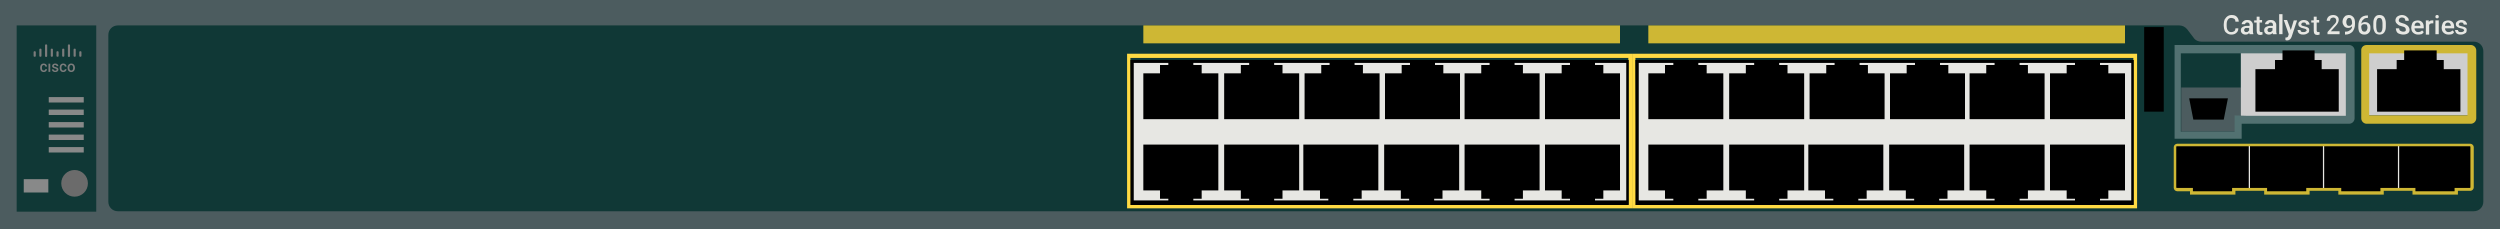 <?xml version="1.0" encoding="utf-8"?>
<!-- Copyright 2022 Virtual Console LLC. All rights reserved. Generator: Adobe Illustrator 23.1.0, SVG Export Plug-In . SVG Version: 6.00 Build 0)  -->
<svg version="1.1" id="Cisco_Catalyst_2960S-24TS-L"
	 xmlns="http://www.w3.org/2000/svg" xmlns:xlink="http://www.w3.org/1999/xlink" x="0px" y="0px" viewBox="0 0 600 55"
	 style="enable-background:new 0 0 600 55;" xml:space="preserve">
<style type="text/css">
	.st0{fill:#4C5C5F;}
	.st1{fill:#103836;}
	.st2{fill:#FFDA43;}
	.st3{fill:#E7E7E3;}
	.st4{fill:#CEB734;}
	.st5{fill:#CECECE;}
	.st6{fill:#6B6B6B;}
	.st7{fill:#888989;}
	.st8{fill:#527171;}
	.st9{fill:#7C7C7C;}
</style>
<rect class="st0" width="600" height="55"/>
<rect x="4" y="6.1" class="st1" width="19.1" height="44.7"/>
<path class="st1" d="M28.3,6.1H523c0.7,0,1.4,0.3,1.9,0.9L526.5,9.1
	C526.9,9.7,527.6,10,528.4,10h65.3C595,10,596,11,596,12.3v36.1
	c0,1.3-1,2.3-2.3,2.3H28.3C27,50.7,26,49.7,26,48.4v-40
	C26,7.1,27,6.1,28.3,6.1z"/>
<g>
	<path class="st2" d="M512,13.9V49H392.8L392.5,13.9h119.9 M512.9,12.9H391.7V50
		h121.2V12.9L512.9,12.9z"/>
</g>
<g>
	<rect x="392.5" y="14.4" width="119.6" height="34.8"/>
	<rect x="393.3" y="15.1" class="st3" width="118.2" height="33"/>
	<g>
		<polygon points="409.6,17.6 409.6,15.6 407.6,15.6 407.6,14.4 
			401.6,14.4 401.6,15.6 399.6,15.6 399.6,17.6 395.6,17.6 
			395.6,28.6 413.6,28.6 413.6,17.6 		"/>
		<polygon points="429,17.6 429,15.6 427,15.6 427,14.4 421,14.4 421,15.6 419,15.6 
			419,17.6 415,17.6 415,28.6 433,28.6 433,17.6 		"/>
		<polygon points="448.3,17.6 448.3,15.6 446.3,15.6 446.3,14.4 
			440.3,14.4 440.3,15.6 438.3,15.6 438.3,17.6 434.3,17.6 
			434.3,28.6 452.3,28.6 452.3,17.6 		"/>
		<polygon points="467.6,17.6 467.6,15.6 465.6,15.6 465.6,14.4 
			459.6,14.4 459.6,15.6 457.6,15.6 457.6,17.6 453.6,17.6 
			453.6,28.6 471.6,28.6 471.6,17.6 		"/>
		<polygon points="486.7,17.6 486.7,15.6 484.7,15.6 484.7,14.4 
			478.7,14.4 478.7,15.6 476.7,15.6 476.7,17.6 472.7,17.6 
			472.7,28.6 490.7,28.6 490.7,17.6 		"/>
		<polygon points="506,17.6 506,15.6 504,15.6 504,14.4 498,14.4 498,15.6 496,15.6 
			496,17.6 492,17.6 492,28.6 510,28.6 510,17.6 		"/>
	</g>
	<g>
		<polygon points="496,45.7 496,47.7 498,47.7 498,48.9 504,48.9 504,47.7 506,47.7 
			506,45.7 510,45.7 510,34.7 492,34.7 492,45.7 		"/>
		<polygon points="476.7,45.7 476.7,47.7 478.7,47.7 478.7,48.9 
			484.7,48.9 484.7,47.7 486.7,47.7 486.7,45.7 490.7,45.7 
			490.7,34.7 472.7,34.7 472.7,45.7 		"/>
		<polygon points="457.4,45.7 457.4,47.7 459.4,47.7 459.4,48.9 
			465.4,48.9 465.4,47.7 467.4,47.7 467.4,45.7 471.4,45.7 
			471.4,34.7 453.4,34.7 453.4,45.7 		"/>
		<polygon points="438,45.7 438,47.7 440,47.7 440,48.9 446,48.9 446,47.7 448,47.7 
			448,45.7 452,45.7 452,34.7 434,34.7 434,45.7 		"/>
		<polygon points="419,45.7 419,47.7 421,47.7 421,48.9 427,48.9 427,47.7 429,47.7 
			429,45.7 433,45.7 433,34.7 415,34.7 415,45.7 		"/>
		<polygon points="399.6,45.7 399.6,47.7 401.6,47.7 401.6,48.9 
			407.6,48.9 407.6,47.7 409.6,47.7 409.6,45.7 413.6,45.7 
			413.6,34.7 395.6,34.7 395.6,45.7 		"/>
	</g>
</g>
<rect x="395.6" y="6.1" class="st4" width="114.4" height="4.3"/>
<g>
	<path class="st2" d="M390.8,13.9V49H271.6l-0.3-35.1h119.9 M391.7,12.9H270.5V50
		h121.2V12.9L391.7,12.9z"/>
</g>
<g>
	<rect x="271.3" y="14.4" width="119.6" height="34.8"/>
	<rect x="272.1" y="15.1" class="st3" width="118.2" height="33"/>
	<g>
		<polygon points="288.4,17.6 288.4,15.6 286.4,15.6 286.4,14.4 
			280.4,14.4 280.4,15.6 278.4,15.6 278.4,17.6 274.4,17.6 
			274.4,28.6 292.4,28.6 292.4,17.6 		"/>
		<polygon points="307.8,17.6 307.8,15.6 305.8,15.6 305.8,14.4 
			299.8,14.4 299.8,15.6 297.8,15.6 297.8,17.6 293.8,17.6 
			293.8,28.6 311.8,28.6 311.8,17.6 		"/>
		<polygon points="327.1,17.6 327.1,15.6 325.1,15.6 325.1,14.4 
			319.1,14.4 319.1,15.6 317.1,15.6 317.1,17.6 313.1,17.6 
			313.1,28.6 331.1,28.6 331.1,17.6 		"/>
		<polygon points="346.4,17.6 346.4,15.6 344.4,15.6 344.4,14.4 
			338.4,14.4 338.4,15.6 336.4,15.6 336.4,17.6 332.4,17.6 
			332.4,28.6 350.4,28.6 350.4,17.6 		"/>
		<polygon points="365.5,17.6 365.5,15.6 363.5,15.6 363.5,14.4 357.5,14.4 357.5,15.6 
			355.5,15.6 355.5,17.6 351.5,17.6 351.5,28.6 369.5,28.6 369.5,17.6 		"/>
		<polygon points="384.8,17.6 384.8,15.6 382.8,15.6 382.8,14.4 
			376.8,14.4 376.8,15.6 374.8,15.6 374.8,17.6 370.8,17.6 
			370.8,28.6 388.8,28.6 388.8,17.6 		"/>
	</g>
	<g>
		<polygon points="374.8,45.7 374.8,47.7 376.8,47.7 376.8,48.9 
			382.8,48.9 382.8,47.7 384.8,47.7 384.8,45.7 388.8,45.7 
			388.8,34.7 370.8,34.7 370.8,45.7 		"/>
		<polygon points="355.5,45.7 355.5,47.7 357.5,47.7 357.5,48.9 363.5,48.9 363.5,47.7 
			365.5,47.7 365.5,45.7 369.5,45.7 369.5,34.7 351.5,34.7 351.5,45.7 		"/>
		<polygon points="336.2,45.7 336.2,47.7 338.2,47.7 338.2,48.9 
			344.2,48.9 344.2,47.7 346.2,47.7 346.2,45.7 350.2,45.7 
			350.2,34.7 332.2,34.7 332.2,45.7 		"/>
		<polygon points="316.8,45.7 316.8,47.7 318.8,47.7 318.8,48.9 
			324.8,48.9 324.8,47.7 326.8,47.7 326.8,45.7 330.8,45.7 
			330.8,34.7 312.8,34.7 312.8,45.7 		"/>
		<polygon points="297.8,45.7 297.8,47.7 299.8,47.7 299.8,48.9 
			305.8,48.9 305.8,47.7 307.8,47.7 307.8,45.7 311.8,45.7 
			311.8,34.7 293.8,34.7 293.8,45.7 		"/>
		<polygon points="278.4,45.7 278.4,47.7 280.4,47.7 280.4,48.9 
			286.4,48.9 286.4,47.7 288.4,47.7 288.4,45.7 292.4,45.7 
			292.4,34.7 274.4,34.7 274.4,45.7 		"/>
	</g>
</g>
<rect x="274.4" y="6.1" class="st4" width="114.4" height="4.3"/>
<g>
	<path class="st5" d="M593,27.7h-25c-0.1,0-0.3-0.1-0.3-0.3V12.1
		c0-0.1,0.1-0.3,0.3-0.3h25c0.1,0,0.3,0.1,0.3,0.3V27.5
		C593.2,27.6,593.2,27.7,593,27.7z"/>
	<path class="st4" d="M568,10.8h25c0.7,0,1.3,0.6,1.3,1.3v16.3
		c0,0.7-0.6,1.3-1.3,1.3h-25c-0.7,0-1.3-0.6-1.3-1.3V12
		C566.7,11.4,567.2,10.8,568,10.8z M592.2,12.8h-23.6v14.9h23.6
		V12.8z"/>
</g>
<polygon points="586.5,16.6 586.5,14.4 584.8,14.4 584.8,12.1 577,12.1 577,14.4 
	575.2,14.4 575.2,16.6 570.5,16.6 570.5,26.8 590.5,26.8 590.5,16.6 "/>
<g>
	<g>
		<path d="M526,46.3V45.5h-3.5c-0.2,0-0.5-0.2-0.5-0.5v-9.8c0-0.2,0.2-0.5,0.5-0.5h17
			c0.2,0,0.5,0.2,0.5,0.5V45c0,0.2-0.2,0.5-0.5,0.5h-3.3v0.8H526z"/>
		<path d="M543.6,46.3V45.5h-3.5c-0.2,0-0.5-0.2-0.5-0.5v-9.8c0-0.2,0.2-0.5,0.5-0.5h17
			c0.2,0,0.5,0.2,0.5,0.5V45c0,0.2-0.2,0.5-0.5,0.5h-3.3v0.8H543.6z"/>
		<path d="M561.6,46.3V45.5h-3.5c-0.2,0-0.5-0.2-0.5-0.5v-9.8c0-0.2,0.2-0.5,0.5-0.5h17
			c0.2,0,0.5,0.2,0.5,0.5V45c0,0.2-0.2,0.5-0.5,0.5h-3.3v0.8H561.6z"/>
		<rect x="539.7" y="34.6" class="st3" width="0.3" height="10.9"/>
		<rect x="557.5" y="34.6" class="st3" width="0.3" height="10.9"/>
		<path d="M579.3,46.3V45.5h-3.5c-0.2,0-0.5-0.2-0.5-0.5v-9.8c0-0.2,0.2-0.5,0.5-0.5h17
			c0.2,0,0.5,0.2,0.5,0.5V45c0,0.2-0.2,0.5-0.5,0.5H589.5v0.8H579.3z"/>
		<rect x="575.5" y="34.6" class="st3" width="0.3" height="10.9"/>
		<path class="st4" d="M592.9,34.5H522.5c-0.4,0-0.8,0.4-0.8,0.8v9.8
			c0,0.4,0.4,0.8,0.8,0.8h3.1v0.8H536.5v-0.9h6.9v0.9h10.9
			v-0.9h6.9v0.9h10.9v-0.9h6.9v0.9h10.9v-0.9h3
			c0.4,0,0.8-0.4,0.8-0.8v-9.7C593.7,34.9,593.3,34.5,592.9,34.5z
			 M575.9,35.1h16.9l0.1,0.1V45l-0.1,0.1h-3.7v0.8h-9.4v-0.8
			h-3.8H575h-3.7v0.8h-9.4v-0.8h-3.8h-0.9h-3.7v0.8h-9.4v-0.8
			h-8.4v0.8h-9.4v-0.8h-3.9L522.3,45v-9.8l0.1-0.1h17h0.9h16.9
			h0.9H575C575,35.1,575.9,35.1,575.9,35.1z"/>
	</g>
</g>
<circle class="st6" cx="17.9" cy="44" r="3.2"/>
<rect x="5.7" y="43" class="st7" width="5.9" height="3.2"/>
<g>
	<path class="st3" d="M537.2,6.8c0,0.5-0.2,0.9-0.5,1.1
		C536.4,8.2,536,8.3,535.5,8.3c-0.4,0-0.7-0.1-1-0.3
		s-0.5-0.4-0.6-0.7s-0.2-0.7-0.2-1.1V5.8
		c0-0.4,0.1-0.8,0.2-1.1c0.2-0.3,0.4-0.6,0.7-0.8s0.6-0.3,1-0.3
		c0.5,0,0.9,0.1,1.2,0.4s0.5,0.7,0.5,1.2h-0.8
		c0-0.3-0.1-0.6-0.3-0.7s-0.4-0.2-0.7-0.2
		s-0.6,0.1-0.8,0.4s-0.3,0.6-0.3,1.1v0.4
		c0,0.5,0.1,0.9,0.3,1.1c0.2,0.3,0.4,0.4,0.8,0.4
		c0.3,0,0.5-0.1,0.7-0.2s0.3-0.4,0.3-0.7
		C536.5,6.8,537.2,6.8,537.2,6.8z"/>
	<path class="st3" d="M539.9,8.2c0-0.1-0.1-0.2-0.1-0.3
		c-0.2,0.3-0.5,0.4-0.9,0.4c-0.3,0-0.6-0.1-0.8-0.3
		s-0.3-0.4-0.3-0.7c0-0.4,0.1-0.6,0.4-0.8
		c0.3-0.2,0.7-0.3,1.2-0.3h0.5V6c0-0.2,0-0.3-0.1-0.4
		s-0.2-0.2-0.4-0.2s-0.3,0-0.4,0.1
		c-0.1,0.1-0.2,0.2-0.2,0.3H538c0-0.2,0.1-0.4,0.2-0.5
		S538.5,5,538.7,4.9s0.4-0.1,0.7-0.1c0.4,0,0.7,0.1,0.9,0.3
		c0.2,0.2,0.4,0.5,0.4,0.8v1.5c0,0.3,0,0.5,0.1,0.7v0.1
		C540.8,8.2,539.9,8.2,539.9,8.2z M539.1,7.7
		c0.2,0,0.3,0,0.4-0.1c0.1-0.1,0.2-0.2,0.3-0.3V6.7h-0.4
		c-0.3,0-0.5,0-0.6,0.1s-0.2,0.2-0.2,0.4c0,0.1,0,0.3,0.1,0.3
		C538.8,7.7,538.9,7.7,539.1,7.7z"/>
	<path class="st3" d="M542.3,4v0.8h0.6v0.6h-0.6v1.9
		c0,0.1,0,0.2,0.1,0.3c0.1,0.1,0.1,0.1,0.3,0.1
		c0.1,0,0.2,0,0.3,0v0.6c-0.2,0-0.3,0.1-0.5,0.1
		c-0.6,0-0.9-0.3-0.9-1v-2H541V4.9h0.6V4H542.3z"/>
	<path class="st3" d="M545.5,8.2c0-0.1-0.1-0.2-0.1-0.3
		c-0.2,0.3-0.5,0.4-0.9,0.4c-0.3,0-0.6-0.1-0.8-0.3
		s-0.3-0.4-0.3-0.7c0-0.4,0.1-0.6,0.4-0.8
		c0.3-0.2,0.7-0.3,1.2-0.3h0.5V6c0-0.2,0-0.3-0.1-0.4
		s-0.2-0.2-0.4-0.2s-0.3,0-0.4,0.1
		c-0.1,0.1-0.2,0.2-0.2,0.3h-0.8c0-0.2,0.1-0.4,0.2-0.5
		s0.3-0.3,0.5-0.4s0.4-0.1,0.7-0.1c0.4,0,0.7,0.1,0.9,0.3
		c0.2,0.2,0.4,0.5,0.4,0.8v1.5c0,0.3,0,0.5,0.1,0.7v0.1
		C546.4,8.2,545.5,8.2,545.5,8.2z M544.7,7.7c0.2,0,0.3,0,0.4-0.1
		c0.1-0.1,0.2-0.2,0.3-0.3V6.7H545c-0.3,0-0.5,0-0.6,0.1
		s-0.2,0.2-0.2,0.4c0,0.1,0,0.3,0.1,0.3
		C544.4,7.7,544.5,7.7,544.7,7.7z"/>
	<path class="st3" d="M547.8,8.2H547V3.4h0.8V8.2z"/>
	<path class="st3" d="M549.8,7.2L550.5,4.9h0.8L550,8.8
		c-0.2,0.6-0.6,0.9-1.1,0.9c-0.1,0-0.2,0-0.4-0.1V9h0.1
		C548.8,9,548.9,9,549,8.9c0.1-0.1,0.2-0.2,0.2-0.4l0.1-0.3
		l-1.2-3.4h0.8L549.8,7.2z"/>
	<path class="st3" d="M553.6,7.3c0-0.1-0.1-0.2-0.2-0.3
		c-0.1-0.1-0.3-0.1-0.6-0.2s-0.5-0.1-0.6-0.2
		c-0.4-0.2-0.6-0.4-0.6-0.8c0-0.3,0.1-0.5,0.4-0.7
		c0.2-0.2,0.6-0.3,0.9-0.3c0.4,0,0.7,0.1,1,0.3
		c0.2,0.2,0.4,0.5,0.4,0.8h-0.8c0-0.1-0.1-0.3-0.2-0.4
		c-0.1-0.1-0.3-0.1-0.4-0.1c-0.2,0-0.3,0-0.4,0.1
		s-0.2,0.2-0.2,0.3c0,0.1,0,0.2,0.1,0.3
		C552.5,6.2,552.7,6.2,553,6.3s0.5,0.1,0.7,0.2S554,6.7,554.1,6.8
		c0.1,0.1,0.1,0.3,0.1,0.5c0,0.3-0.1,0.6-0.4,0.7
		c-0.3,0.2-0.6,0.3-1,0.3c-0.3,0-0.5,0-0.7-0.1
		s-0.4-0.2-0.5-0.4s-0.2-0.4-0.2-0.6h0.7
		c0,0.2,0.1,0.3,0.2,0.4s0.3,0.1,0.5,0.1s0.4,0,0.5-0.1
		S553.6,7.5,553.6,7.3z"/>
	<path class="st3" d="M556,4v0.8h0.6v0.6H556v1.9c0,0.1,0,0.2,0.1,0.3
		c0.1,0.1,0.1,0.1,0.3,0.1c0.1,0,0.2,0,0.3,0v0.6
		c-0.2,0-0.3,0.1-0.5,0.1c-0.6,0-0.9-0.3-0.9-1v-2h-0.6V4.9h0.6
		V4H556z"/>
	<path class="st3" d="M561.7,8.2h-3.1v-0.5l1.5-1.7c0.2-0.2,0.4-0.4,0.5-0.6
		s0.1-0.3,0.1-0.5S560.6,4.5,560.5,4.4c-0.1-0.1-0.3-0.2-0.5-0.2
		s-0.4,0.1-0.6,0.2C559.3,4.5,559.2,4.8,559.2,5h-0.8
		c0-0.3,0.1-0.5,0.2-0.7c0.1-0.2,0.3-0.4,0.5-0.5s0.5-0.2,0.8-0.2
		c0.4,0,0.8,0.1,1,0.3c0.3,0.2,0.4,0.5,0.4,0.9
		c0,0.2-0.1,0.5-0.2,0.7c-0.1,0.2-0.3,0.5-0.6,0.8L559.4,7.5
		h2.1v0.7H561.7z"/>
	<path class="st3" d="M564.5,6.3c-0.3,0.3-0.6,0.4-0.9,0.4
		c-0.4,0-0.7-0.1-1-0.4C562.4,6,562.2,5.7,562.2,5.2
		c0-0.3,0.1-0.6,0.2-0.8c0.1-0.2,0.3-0.4,0.5-0.6
		c0.2-0.1,0.5-0.2,0.8-0.2c0.5,0,0.8,0.2,1.1,0.5s0.4,0.8,0.4,1.4
		v0.2c0,0.8-0.2,1.4-0.6,1.9C564.2,8,563.7,8.3,562.9,8.3
		h-0.1V7.6h0.1c0.4,0,0.8-0.1,1-0.3
		C564.3,7.1,564.5,6.8,564.5,6.3z M563.8,6.2c0.2,0,0.3,0,0.4-0.1
		C564.3,6,564.4,5.9,564.5,5.7V5.4c0-0.3-0.1-0.6-0.2-0.8
		s-0.3-0.3-0.5-0.3s-0.4,0.1-0.5,0.3
		C563.2,4.8,563.1,5,563.1,5.3c0,0.3,0.1,0.5,0.2,0.7
		C563.4,6.1,563.5,6.2,563.8,6.2z"/>
	<path class="st3" d="M568.3,3.7v0.6h-0.1c-0.4,0-0.8,0.1-1,0.4
		c-0.3,0.2-0.4,0.5-0.5,1c0.2-0.3,0.6-0.4,0.9-0.4
		c0.4,0,0.7,0.1,1,0.4s0.3,0.6,0.3,1.1S568.8,7.6,568.5,7.9
		s-0.6,0.4-1.1,0.4s-0.8-0.2-1.1-0.5C566.1,7.5,566,7,566,6.5V6.2
		c0-0.8,0.2-1.4,0.6-1.9C567,3.9,567.5,3.7,568.3,3.7L568.3,3.7z M567.5,5.8
		c-0.2,0-0.3,0-0.5,0.1s-0.2,0.2-0.3,0.4V6.5
		c0,0.3,0.1,0.6,0.2,0.8C567,7.5,567.2,7.6,567.5,7.6
		c0.2,0,0.4-0.1,0.5-0.3c0.1-0.2,0.2-0.4,0.2-0.7
		s-0.1-0.5-0.2-0.7C567.9,5.9,567.7,5.8,567.5,5.8z"/>
	<path class="st3" d="M572.6,6.3c0,0.7-0.1,1.1-0.4,1.5
		c-0.2,0.3-0.6,0.5-1.1,0.5s-0.9-0.2-1.1-0.5
		C569.8,7.5,569.6,7,569.6,6.4V5.6c0-0.7,0.1-1.1,0.4-1.5
		s0.6-0.5,1.1-0.5s0.9,0.2,1.1,0.5c0.2,0.3,0.4,0.8,0.4,1.4V6.3
		z M571.8,5.5c0-0.4-0.1-0.7-0.2-0.9C571.5,4.4,571.3,4.3,571,4.3
		c-0.2,0-0.4,0.1-0.5,0.3c-0.1,0.2-0.2,0.5-0.2,0.9v1
		c0,0.4,0.1,0.7,0.2,1c0.1,0.2,0.3,0.3,0.6,0.3
		c0.2,0,0.4-0.1,0.5-0.3c0.1-0.2,0.2-0.5,0.2-0.9V5.5z"/>
	<path class="st3" d="M577.4,7.1c0-0.2-0.1-0.4-0.2-0.5
		s-0.4-0.2-0.8-0.3C576,6.2,575.7,6.1,575.5,5.9
		c-0.4-0.3-0.6-0.6-0.6-1s0.2-0.7,0.4-0.9
		c0.3-0.2,0.7-0.4,1.2-0.4c0.3,0,0.6,0.1,0.8,0.2
		s0.4,0.3,0.6,0.5s0.2,0.5,0.2,0.7h-0.8
		c0-0.2-0.1-0.4-0.2-0.6c-0.1-0.1-0.4-0.2-0.6-0.2
		c-0.3,0-0.5,0.1-0.6,0.2s-0.2,0.3-0.2,0.5s0.1,0.3,0.2,0.4
		c0.2,0.1,0.4,0.2,0.8,0.3s0.6,0.2,0.9,0.4
		c0.2,0.1,0.4,0.3,0.5,0.5s0.2,0.4,0.2,0.6
		c0,0.4-0.1,0.7-0.4,0.9c-0.3,0.2-0.7,0.3-1.2,0.3
		c-0.3,0-0.6-0.1-0.9-0.2s-0.5-0.3-0.6-0.5S575,7.1,575,6.8h0.8
		c0,0.3,0.1,0.5,0.3,0.6S576.5,7.6,576.8,7.6s0.5-0.1,0.6-0.2
		C577.3,7.4,577.4,7.3,577.4,7.1z"/>
	<path class="st3" d="M580.3,8.3c-0.5,0-0.9-0.2-1.2-0.5s-0.4-0.7-0.4-1.2
		l0,0c0-0.3,0.1-0.6,0.2-0.9c0.1-0.3,0.3-0.5,0.5-0.6
		s0.5-0.2,0.8-0.2c0.5,0,0.8,0.1,1.1,0.4s0.4,0.7,0.4,1.2
		v0.3h-2.2c0,0.3,0.1,0.5,0.3,0.7s0.4,0.2,0.6,0.2
		c0.3,0,0.6-0.1,0.9-0.4l0.4,0.4c-0.1,0.2-0.3,0.4-0.5,0.5
		C580.8,8.3,580.5,8.3,580.3,8.3z M580.2,5.4
		c-0.2,0-0.4,0.1-0.5,0.2S579.5,5.9,579.5,6.2h1.4l0,0
		c0-0.3-0.1-0.4-0.2-0.6C580.5,5.5,580.4,5.4,580.2,5.4z"/>
	<path class="st3" d="M584,5.6c-0.1,0-0.2,0-0.3,0C583.4,5.6,583.1,5.7,583,6
		v2.3h-0.8V4.9h0.7v0.4C583.1,5,583.3,4.9,583.7,4.9
		c0.1,0,0.2,0,0.3,0V5.6z"/>
	<path class="st3" d="M584.5,4c0-0.1,0-0.2,0.1-0.3s0.2-0.1,0.3-0.1
		s0.2,0,0.3,0.1s0.1,0.2,0.1,0.3s0,0.2-0.1,0.3
		s-0.2,0.1-0.3,0.1s-0.2,0-0.3-0.1S584.5,4.1,584.5,4z M585.3,8.2
		H584.5V4.9h0.8V8.2z"/>
	<path class="st3" d="M587.6,8.3c-0.5,0-0.9-0.2-1.2-0.5S586,7.1,586,6.6l0,0
		C586,6.3,586.1,6,586.2,5.7c0.1-0.3,0.3-0.5,0.5-0.6
		s0.5-0.2,0.8-0.2c0.5,0,0.8,0.1,1.1,0.4S589,6,589,6.5v0.3h-2.2
		c0,0.3,0.1,0.5,0.3,0.7S587.5,7.7,587.7,7.7
		c0.3,0,0.6-0.1,0.9-0.4L589,7.7c-0.1,0.2-0.3,0.4-0.5,0.5
		C588.1,8.3,587.9,8.3,587.6,8.3z M587.5,5.4
		c-0.2,0-0.4,0.1-0.5,0.2s-0.2,0.3-0.2,0.6h1.4l0,0
		c0-0.3-0.1-0.4-0.2-0.6C587.9,5.5,587.7,5.4,587.5,5.4z"/>
	<path class="st3" d="M591.4,7.3c0-0.1-0.1-0.2-0.2-0.3
		c-0.1-0.1-0.3-0.1-0.6-0.2s-0.5-0.1-0.6-0.2
		c-0.4-0.2-0.6-0.4-0.6-0.8c0-0.3,0.1-0.5,0.4-0.7
		c0.2-0.2,0.6-0.3,0.9-0.3c0.4,0,0.7,0.1,1,0.3
		c0.2,0.2,0.4,0.5,0.4,0.8h-0.8c0-0.1-0.1-0.3-0.2-0.4
		c-0.1-0.1-0.3-0.1-0.4-0.1c-0.2,0-0.3,0-0.4,0.1
		s-0.2,0.2-0.2,0.3c0,0.1,0,0.2,0.1,0.3
		c0.1,0.1,0.3,0.1,0.6,0.2s0.5,0.1,0.7,0.2
		s0.3,0.2,0.4,0.3c0.1,0.1,0.1,0.3,0.1,0.5
		c0,0.3-0.1,0.6-0.4,0.7c-0.3,0.2-0.6,0.3-1,0.3
		c-0.3,0-0.5,0-0.7-0.1s-0.4-0.2-0.5-0.4s-0.2-0.4-0.2-0.6h0.7
		c0,0.2,0.1,0.3,0.2,0.4s0.3,0.1,0.5,0.1s0.4,0,0.5-0.1
		S591.4,7.5,591.4,7.3z"/>
</g>
<rect x="523.5" y="21" class="st0" width="14.3" height="10.6"/>
<polygon points="533.7,28.7 526.4,28.7 525.4,23.6 534.7,23.6 "/>
<g>
	<path class="st5" d="M563.8,28h-25.7c-0.1,0-0.3-0.1-0.3-0.3V12.1
		c0-0.1,0.1-0.3,0.3-0.3h25.7c0.1,0,0.3,0.1,0.3,0.3v15.7
		C564,27.9,563.9,28,563.8,28z"/>
	<path class="st8" d="M538,29.8v3.5h-16.1v-22.5c0,0,16.1,0,16.8,0h25.1
		c0.7,0,1.3,0.6,1.3,1.3v16.3c0,0.7-0.6,1.3-1.3,1.3
		h-25.1H538V29.8z M539.5,27.8H563v-15h-23.6h-16v18.8h12.9v-3.9L539.5,27.8z"/>
</g>
<polygon points="557.2,16.6 557.2,14.4 555.5,14.4 555.5,12.1 547.8,12.1 
	547.8,14.4 546,14.4 546,16.6 541.3,16.6 541.3,26.8 561.3,26.8 
	561.3,16.6 "/>
<rect x="514.6" y="6.5" width="4.7" height="20.3"/>
<rect x="11.7" y="23.3" class="st7" width="8.4" height="1.3"/>
<rect x="11.7" y="26.3" class="st7" width="8.4" height="1.3"/>
<rect x="11.7" y="29.3" class="st7" width="8.4" height="1.3"/>
<rect x="11.7" y="32.3" class="st7" width="8.4" height="1.3"/>
<rect x="11.7" y="35.3" class="st7" width="8.4" height="1.3"/>
<g>
	<g>
		<g>
			<path class="st9" d="M10.496,16.935c0.107,0,0.196-0.032,0.267-0.096
				c0.071-0.064,0.108-0.144,0.113-0.239h0.405
				c-0.005,0.123-0.042,0.237-0.111,0.343c-0.07,0.106-0.164,0.19-0.283,0.252
				c-0.119,0.062-0.247,0.093-0.385,0.093c-0.267,0-0.479-0.089-0.636-0.268
				c-0.157-0.178-0.235-0.425-0.235-0.738v-0.046c0-0.3,0.078-0.539,0.233-0.719
				c0.156-0.18,0.368-0.271,0.636-0.271c0.228,0,0.413,0.068,0.556,0.205
				c0.143,0.137,0.218,0.316,0.225,0.538H10.876
				c-0.005-0.113-0.042-0.206-0.112-0.278c-0.07-0.073-0.16-0.109-0.268-0.109
				c-0.139,0-0.246,0.052-0.322,0.156c-0.076,0.104-0.114,0.261-0.115,0.472v0.071
				c0,0.214,0.037,0.373,0.113,0.478C10.247,16.883,10.355,16.935,10.496,16.935z"/>
			<path class="st9" d="M12.062,17.252h-0.429v-1.969h0.429V17.252z"/>
			<path class="st9" d="M13.601,16.717c0-0.079-0.031-0.139-0.094-0.18
				c-0.063-0.042-0.167-0.078-0.314-0.109c-0.146-0.032-0.268-0.071-0.366-0.12
				c-0.214-0.106-0.322-0.261-0.322-0.464c0-0.17,0.07-0.312,0.209-0.426
				c0.139-0.114,0.316-0.171,0.53-0.171c0.228,0,0.413,0.058,0.554,0.175
				c0.141,0.116,0.211,0.267,0.211,0.453h-0.429c0-0.085-0.031-0.156-0.092-0.212
				c-0.061-0.056-0.143-0.084-0.244-0.084c-0.094,0-0.171,0.022-0.231,0.067
				c-0.059,0.045-0.089,0.105-0.089,0.18c0,0.068,0.028,0.121,0.083,0.158
				c0.055,0.038,0.167,0.076,0.335,0.114c0.169,0.038,0.301,0.084,0.397,0.137
				c0.096,0.053,0.168,0.116,0.214,0.19c0.046,0.074,0.07,0.164,0.07,0.269
				c0,0.177-0.071,0.32-0.214,0.43c-0.143,0.11-0.33,0.165-0.56,0.165
				c-0.157,0-0.296-0.029-0.419-0.087c-0.123-0.058-0.218-0.138-0.286-0.24
				c-0.068-0.102-0.102-0.212-0.102-0.329h0.417
				c0.006,0.104,0.044,0.185,0.115,0.241c0.071,0.057,0.164,0.085,0.281,0.085
				c0.113,0,0.199-0.022,0.258-0.067C13.572,16.846,13.601,16.788,13.601,16.717z"/>
			<path class="st9" d="M15.183,16.935c0.107,0,0.196-0.032,0.267-0.096
				c0.071-0.064,0.108-0.144,0.113-0.239h0.405
				c-0.005,0.123-0.042,0.237-0.111,0.343c-0.07,0.106-0.164,0.19-0.283,0.252
				c-0.119,0.062-0.247,0.093-0.385,0.093c-0.267,0-0.479-0.089-0.636-0.268
				c-0.157-0.178-0.235-0.425-0.235-0.738v-0.046c0-0.3,0.078-0.539,0.233-0.719
				c0.156-0.18,0.368-0.271,0.636-0.271c0.228,0,0.413,0.068,0.556,0.205
				s0.218,0.316,0.225,0.538h-0.405c-0.005-0.113-0.042-0.206-0.112-0.278
				c-0.07-0.073-0.16-0.109-0.268-0.109c-0.139,0-0.246,0.052-0.322,0.156
				c-0.076,0.104-0.114,0.261-0.115,0.472v0.071c0,0.214,0.037,0.373,0.113,0.478
				C14.933,16.883,15.041,16.935,15.183,16.935z"/>
			<path class="st9" d="M16.211,16.249c0-0.193,0.037-0.367,0.111-0.521
				c0.074-0.155,0.178-0.274,0.313-0.357c0.134-0.083,0.288-0.125,0.463-0.125
				c0.258,0,0.467,0.086,0.628,0.257c0.161,0.171,0.248,0.398,0.261,0.68
				l0.002,0.104c0,0.194-0.036,0.367-0.109,0.52
				c-0.072,0.153-0.176,0.271-0.311,0.355c-0.135,0.083-0.291,0.125-0.467,0.125
				c-0.27,0-0.486-0.093-0.648-0.278c-0.162-0.185-0.243-0.431-0.243-0.74
				V16.249z M16.64,16.287c0,0.203,0.041,0.361,0.122,0.476
				c0.081,0.115,0.194,0.172,0.339,0.172c0.145,0,0.258-0.058,0.338-0.175
				c0.081-0.117,0.121-0.287,0.121-0.511c0-0.199-0.042-0.357-0.124-0.473
				c-0.083-0.116-0.196-0.175-0.338-0.175c-0.14,0-0.252,0.057-0.334,0.172
				S16.64,16.06,16.64,16.287z"/>
		</g>
	</g>
	<path class="st9" d="M8.396,13.622H8.257c-0.104,0-0.189-0.087-0.189-0.194v-0.939
		c0-0.107,0.084-0.194,0.189-0.194h0.138c0.104,0,0.189,0.087,0.189,0.194v0.939
		C8.584,13.535,8.5,13.622,8.396,13.622z"/>
	<path class="st9" d="M9.766,13.622H9.628c-0.104,0-0.189-0.087-0.189-0.194v-1.559
		c0-0.107,0.084-0.194,0.189-0.194h0.138c0.104,0,0.189,0.087,0.189,0.194v1.559
		C9.955,13.535,9.87,13.622,9.766,13.622z"/>
	<path class="st9" d="M11.136,13.667h-0.138c-0.104,0-0.189-0.087-0.189-0.194v-2.621
		c0-0.107,0.084-0.194,0.189-0.194h0.138c0.104,0,0.189,0.087,0.189,0.194v2.621
		C11.325,13.58,11.241,13.667,11.136,13.667z"/>
	<path class="st9" d="M13.877,13.622h-0.138c-0.104,0-0.189-0.087-0.189-0.194v-0.939
		c0-0.107,0.084-0.194,0.189-0.194h0.138c0.104,0,0.189,0.087,0.189,0.194v0.939
		C14.066,13.535,13.981,13.622,13.877,13.622z"/>
	<path class="st9" d="M19.358,13.622h-0.138c-0.104,0-0.189-0.087-0.189-0.194v-0.939
		c0-0.107,0.084-0.194,0.189-0.194h0.138c0.104,0,0.189,0.087,0.189,0.194v0.939
		C19.547,13.535,19.463,13.622,19.358,13.622z"/>
	<path class="st9" d="M15.247,13.622h-0.138c-0.104,0-0.189-0.087-0.189-0.194v-1.559
		c0-0.107,0.084-0.194,0.189-0.194h0.138c0.104,0,0.189,0.087,0.189,0.194v1.559
		C15.436,13.535,15.352,13.622,15.247,13.622z"/>
	<path class="st9" d="M17.988,13.622h-0.138c-0.104,0-0.189-0.087-0.189-0.194v-1.559
		c0-0.107,0.084-0.194,0.189-0.194h0.138c0.104,0,0.189,0.087,0.189,0.194v1.559
		C18.177,13.535,18.092,13.622,17.988,13.622z"/>
	<path class="st9" d="M16.618,13.667h-0.138c-0.104,0-0.189-0.087-0.189-0.194v-2.621
		c0-0.107,0.084-0.194,0.189-0.194h0.138c0.104,0,0.189,0.087,0.189,0.194v2.621
		C16.806,13.58,16.722,13.667,16.618,13.667z"/>
	<path class="st9" d="M12.507,13.622h-0.138c-0.104,0-0.189-0.087-0.189-0.194v-1.559
		c0-0.107,0.084-0.194,0.189-0.194h0.138c0.104,0,0.189,0.087,0.189,0.194v1.559
		C12.695,13.535,12.611,13.622,12.507,13.622z"/>
</g>
</svg>
